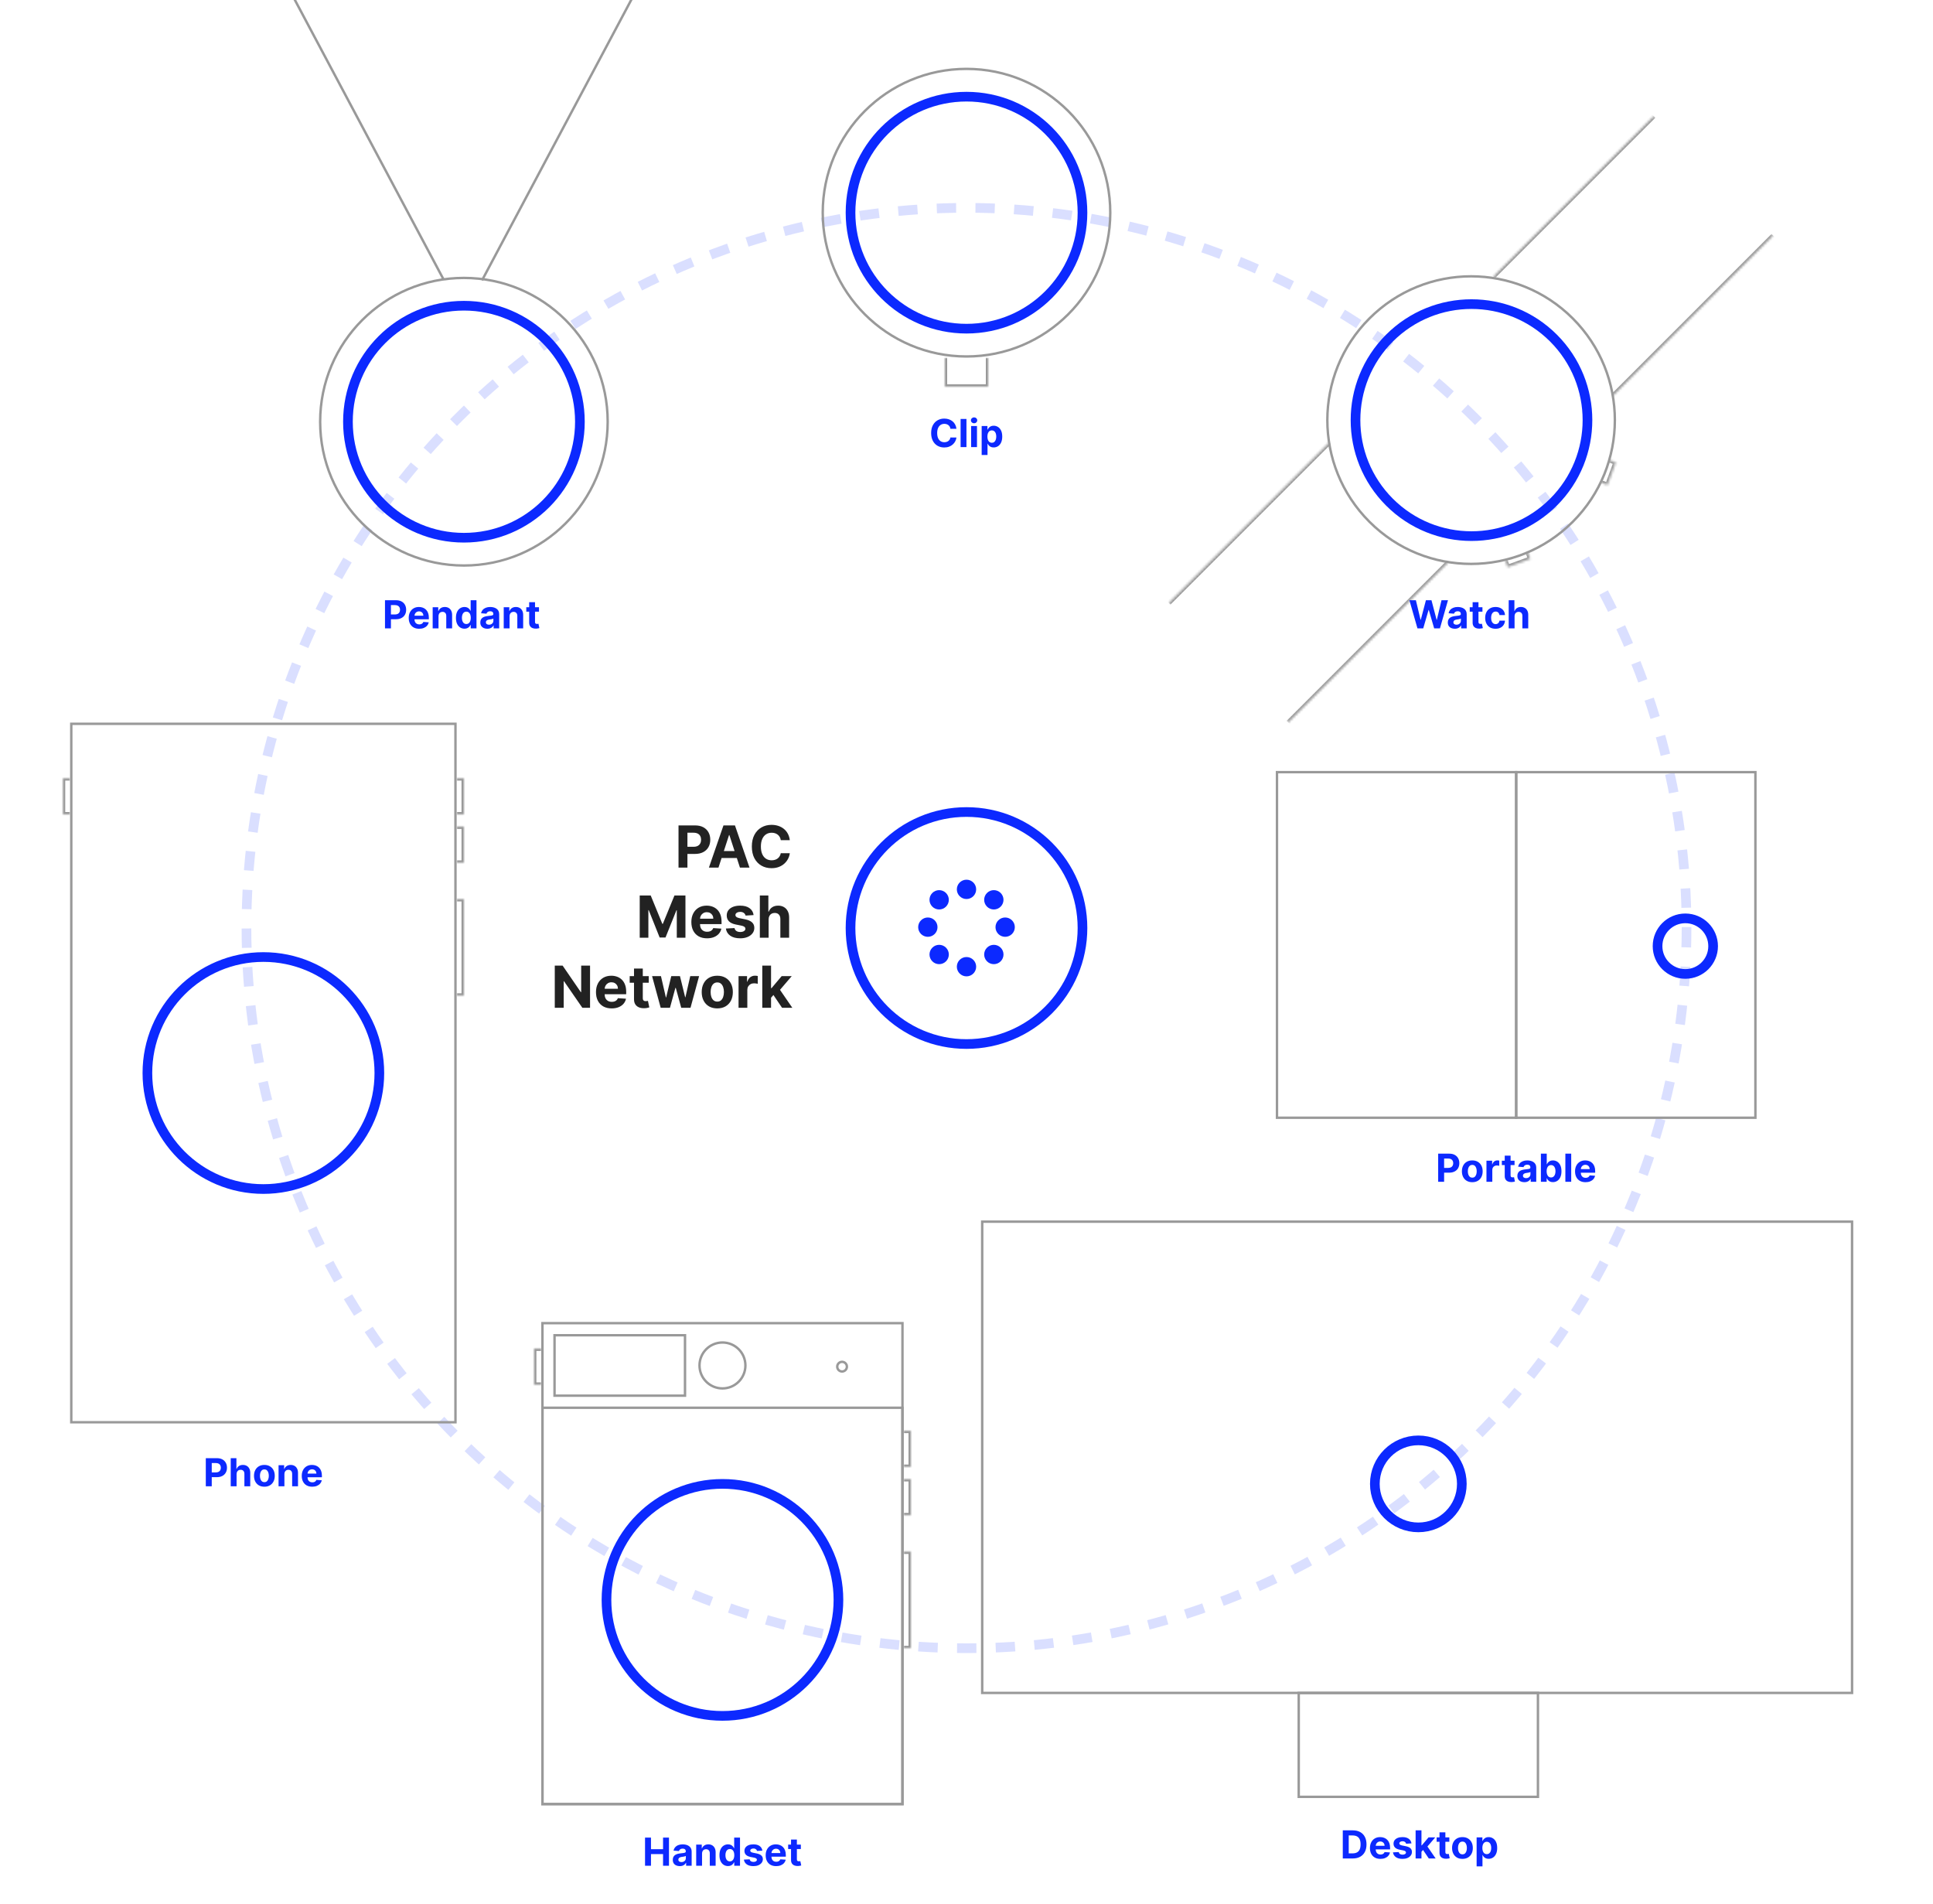 <svg width="800" height="788" viewBox="0 0 800 788" fill="none" xmlns="http://www.w3.org/2000/svg">
<g clip-path="url(#clip0_421_1413)">
<circle cx="400" cy="384" r="298" stroke="#0C29FF" stroke-opacity="0.15" stroke-width="4" stroke-dasharray="8 8"/>
<mask id="path-2-inside-1_421_1413" fill="white">
<path d="M550.086 183.087L599.583 232.584L533.174 298.993L483.677 249.496L550.086 183.087Z"/>
</mask>
<path d="M599.583 232.584L598.876 231.877L532.467 298.286L533.174 298.993L533.881 299.7L600.291 233.291L599.583 232.584ZM483.677 249.496L484.384 250.203L550.793 183.794L550.086 183.087L549.379 182.379L482.97 248.789L483.677 249.496Z" fill="#999999" mask="url(#path-2-inside-1_421_1413)"/>
<mask id="path-4-inside-2_421_1413" fill="white">
<path d="M684.406 48L733.904 97.498L667.494 163.907L617.997 114.409L684.406 48Z"/>
</mask>
<path d="M733.904 97.498L733.197 96.79L666.787 163.2L667.494 163.907L668.202 164.614L734.611 98.205L733.904 97.498ZM617.997 114.409L618.704 115.116L685.113 48.707L684.406 48L683.699 47.293L617.29 113.702L617.997 114.409Z" fill="#999999" mask="url(#path-4-inside-2_421_1413)"/>
<circle cx="608.836" cy="173.836" r="59.5" transform="rotate(45 608.836 173.836)" stroke="#999999"/>
<circle cx="608.996" cy="173.836" r="48" transform="rotate(45 608.996 173.836)" stroke="#0C29FF" stroke-width="4"/>
<mask id="path-8-inside-3_421_1413" fill="white">
<path d="M665.922 190.288L668.741 191.314L665.321 200.711L662.502 199.685L665.922 190.288Z"/>
</mask>
<path d="M668.741 191.314L669.681 191.656L670.023 190.717L669.083 190.375L668.741 191.314ZM665.321 200.711L664.979 201.651L665.918 201.993L666.26 201.053L665.321 200.711ZM665.922 190.288L665.58 191.228L668.399 192.254L668.741 191.314L669.083 190.375L666.264 189.349L665.922 190.288ZM668.741 191.314L667.801 190.972L664.381 200.369L665.321 200.711L666.26 201.053L669.681 191.656L668.741 191.314ZM665.321 200.711L665.663 199.772L662.844 198.746L662.502 199.685L662.16 200.625L664.979 201.651L665.321 200.711Z" fill="#999999" mask="url(#path-8-inside-3_421_1413)"/>
<mask id="path-10-inside-4_421_1413" fill="white">
<path d="M622.934 231.862L623.96 234.681L633.357 231.261L632.331 228.442L622.934 231.862Z"/>
</mask>
<path d="M623.96 234.681L624.302 235.621L623.362 235.963L623.02 235.023L623.96 234.681ZM633.357 231.261L634.296 230.919L634.638 231.858L633.699 232.2L633.357 231.261ZM622.934 231.862L623.873 231.52L624.899 234.339L623.96 234.681L623.02 235.023L621.994 232.204L622.934 231.862ZM623.96 234.681L623.618 233.741L633.015 230.321L633.357 231.261L633.699 232.2L624.302 235.621L623.96 234.681ZM633.357 231.261L632.417 231.603L631.391 228.784L632.331 228.442L633.27 228.1L634.296 230.919L633.357 231.261Z" fill="#999999" mask="url(#path-10-inside-4_421_1413)"/>
<mask id="path-12-inside-5_421_1413" fill="white">
<path d="M391 160V148H409V160H391Z"/>
</mask>
<path d="M391 160H390V161H391V160ZM409 160V161H410V160H409ZM391 160H392V148H391H390V160H391ZM409 148H408V160H409H410V148H409ZM409 160V159H391V160V161H409V160Z" fill="#999999" mask="url(#path-12-inside-5_421_1413)"/>
<circle cx="400" cy="88" r="59.5" transform="rotate(-90 400 88)" stroke="#999999"/>
<circle cx="400" cy="88" r="48" transform="rotate(-90 400 88)" stroke="#0C29FF" stroke-width="4"/>
<path d="M183.5 115.5L113 -17" stroke="#999999"/>
<path d="M199.5 116L270 -16.5" stroke="#999999"/>
<circle cx="192" cy="174.5" r="59.5" stroke="#999999"/>
<circle cx="192" cy="174.5" r="48" stroke="#0C29FF" stroke-width="4"/>
<circle cx="400" cy="384" r="48" stroke="#0C29FF" stroke-width="4"/>
<circle cx="400" cy="368" r="4" fill="#0C29FF"/>
<circle cx="400" cy="400" r="4" fill="#0C29FF"/>
<circle cx="388.684" cy="372.325" r="4" transform="rotate(-45 388.684 372.325)" fill="#0C29FF"/>
<circle cx="411.313" cy="394.952" r="4" transform="rotate(-45 411.313 394.952)" fill="#0C29FF"/>
<circle cx="411.312" cy="372.324" r="4" transform="rotate(45 411.312 372.324)" fill="#0C29FF"/>
<circle cx="388.688" cy="394.952" r="4" transform="rotate(45 388.688 394.952)" fill="#0C29FF"/>
<circle cx="384" cy="383.639" r="4" transform="rotate(-90 384 383.639)" fill="#0C29FF"/>
<circle cx="416" cy="383.639" r="4" transform="rotate(-90 416 383.639)" fill="#0C29FF"/>
<circle cx="299" cy="662" r="48" stroke="#0C29FF" stroke-width="4"/>
<circle cx="299" cy="565" r="9.5" stroke="#999999"/>
<circle cx="348.5" cy="565.5" r="2" stroke="#999999"/>
<rect x="224.5" y="547.5" width="149" height="199" stroke="#999999"/>
<rect x="224.5" y="582.5" width="149" height="164" stroke="#999999"/>
<rect x="229.5" y="552.5" width="54" height="25" stroke="#999999"/>
<mask id="path-35-inside-6_421_1413" fill="white">
<path d="M374 592H377V607H374V592Z"/>
</mask>
<path d="M377 592H378V591H377V592ZM377 607V608H378V607H377ZM374 592V593H377V592V591H374V592ZM377 592H376V607H377H378V592H377ZM377 607V606H374V607V608H377V607Z" fill="#999999" mask="url(#path-35-inside-6_421_1413)"/>
<mask id="path-37-inside-7_421_1413" fill="white">
<path d="M374 612H377V627H374V612Z"/>
</mask>
<path d="M377 612H378V611H377V612ZM377 627V628H378V627H377ZM374 612V613H377V612V611H374V612ZM377 612H376V627H377H378V612H377ZM377 627V626H374V627V628H377V627Z" fill="#999999" mask="url(#path-37-inside-7_421_1413)"/>
<mask id="path-39-inside-8_421_1413" fill="white">
<path d="M224 558H221V573H224V558Z"/>
</mask>
<path d="M221 558H220V557H221V558ZM221 573V574H220V573H221ZM224 558V559H221V558V557H224V558ZM221 558H222V573H221H220V558H221ZM221 573V572H224V573V574H221V573Z" fill="#999999" mask="url(#path-39-inside-8_421_1413)"/>
<mask id="path-41-inside-9_421_1413" fill="white">
<path d="M374 642H377V682H374V642Z"/>
</mask>
<path d="M377 642H378V641H377V642ZM377 682V683H378V682H377ZM374 642V643H377V642V641H374V642ZM377 642H376V682H377H378V642H377ZM377 682V681H374V682V683H377V682Z" fill="#999999" mask="url(#path-41-inside-9_421_1413)"/>
<circle cx="109" cy="444" r="48" stroke="#0C29FF" stroke-width="4"/>
<rect x="29.5" y="299.5" width="159" height="289" stroke="#999999"/>
<mask id="path-45-inside-10_421_1413" fill="white">
<path d="M189 322H192V337H189V322Z"/>
</mask>
<path d="M192 322H193V321H192V322ZM192 337V338H193V337H192ZM189 322V323H192V322V321H189V322ZM192 322H191V337H192H193V322H192ZM192 337V336H189V337V338H192V337Z" fill="#999999" mask="url(#path-45-inside-10_421_1413)"/>
<mask id="path-47-inside-11_421_1413" fill="white">
<path d="M189 342H192V357H189V342Z"/>
</mask>
<path d="M192 342H193V341H192V342ZM192 357V358H193V357H192ZM189 342V343H192V342V341H189V342ZM192 342H191V357H192H193V342H192ZM192 357V356H189V357V358H192V357Z" fill="#999999" mask="url(#path-47-inside-11_421_1413)"/>
<mask id="path-49-inside-12_421_1413" fill="white">
<path d="M29 322H26V337H29V322Z"/>
</mask>
<path d="M26 322H25V321H26V322ZM26 337V338H25V337H26ZM29 322V323H26V322V321H29V322ZM26 322H27V337H26H25V322H26ZM26 337V336H29V337V338H26V337Z" fill="#999999" mask="url(#path-49-inside-12_421_1413)"/>
<mask id="path-51-inside-13_421_1413" fill="white">
<path d="M189 372H192V412H189V372Z"/>
</mask>
<path d="M192 372H193V371H192V372ZM192 412V413H193V412H192ZM189 372V373H192V372V371H189V372ZM192 372H191V412H192H193V372H192ZM192 412V411H189V412V413H192V412Z" fill="#999999" mask="url(#path-51-inside-13_421_1413)"/>
<circle cx="587" cy="614" r="18" stroke="#0C29FF" stroke-width="4"/>
<rect x="406.5" y="505.5" width="360" height="195" stroke="#999999"/>
<rect x="537.5" y="700.5" width="99" height="43" stroke="#999999"/>
<circle cx="697.5" cy="391.5" r="11.5" stroke="#0C29FF" stroke-width="4"/>
<rect x="627.5" y="319.5" width="99" height="143" stroke="#999999"/>
<rect x="528.5" y="319.5" width="99" height="143" stroke="#999999"/>
<path d="M280.814 359V341.545H287.7C289.024 341.545 290.152 341.798 291.084 342.304C292.016 342.804 292.726 343.5 293.214 344.392C293.709 345.278 293.956 346.301 293.956 347.46C293.956 348.619 293.706 349.642 293.206 350.528C292.706 351.415 291.982 352.105 291.033 352.599C290.089 353.094 288.947 353.341 287.607 353.341H283.217V350.384H287.01C287.72 350.384 288.305 350.261 288.766 350.017C289.232 349.767 289.578 349.423 289.805 348.986C290.038 348.543 290.155 348.034 290.155 347.46C290.155 346.881 290.038 346.375 289.805 345.943C289.578 345.506 289.232 345.168 288.766 344.929C288.3 344.685 287.709 344.562 286.993 344.562H284.504V359H280.814ZM297.346 359H293.391L299.417 341.545H304.173L310.19 359H306.235L301.863 345.534H301.727L297.346 359ZM297.099 352.139H306.44V355.02H297.099V352.139ZM326.871 347.656H323.138C323.07 347.173 322.93 346.744 322.72 346.369C322.51 345.989 322.24 345.665 321.911 345.398C321.581 345.131 321.2 344.926 320.768 344.784C320.342 344.642 319.879 344.571 319.379 344.571C318.476 344.571 317.689 344.795 317.018 345.244C316.348 345.687 315.828 346.335 315.459 347.188C315.089 348.034 314.905 349.062 314.905 350.273C314.905 351.517 315.089 352.562 315.459 353.409C315.834 354.256 316.357 354.895 317.027 355.327C317.697 355.759 318.473 355.974 319.354 355.974C319.848 355.974 320.305 355.909 320.726 355.778C321.152 355.648 321.53 355.457 321.859 355.207C322.189 354.952 322.462 354.642 322.678 354.278C322.899 353.915 323.053 353.5 323.138 353.034L326.871 353.051C326.774 353.852 326.533 354.625 326.146 355.369C325.766 356.108 325.251 356.77 324.604 357.355C323.962 357.935 323.195 358.395 322.303 358.736C321.416 359.071 320.413 359.239 319.294 359.239C317.737 359.239 316.345 358.886 315.118 358.182C313.896 357.477 312.93 356.457 312.22 355.122C311.516 353.787 311.163 352.17 311.163 350.273C311.163 348.369 311.521 346.75 312.237 345.415C312.953 344.08 313.925 343.062 315.152 342.364C316.379 341.659 317.76 341.307 319.294 341.307C320.305 341.307 321.243 341.449 322.107 341.733C322.976 342.017 323.746 342.432 324.416 342.977C325.087 343.517 325.632 344.179 326.053 344.963C326.479 345.747 326.751 346.645 326.871 347.656ZM264.759 370.545H269.31L274.117 382.273H274.322L279.129 370.545H283.68V388H280.1V376.639H279.955L275.438 387.915H273.001L268.484 376.597H268.339V388H264.759V370.545ZM292.618 388.256C291.271 388.256 290.112 387.983 289.141 387.438C288.175 386.886 287.43 386.108 286.908 385.102C286.385 384.091 286.124 382.895 286.124 381.514C286.124 380.168 286.385 378.986 286.908 377.969C287.43 376.952 288.166 376.159 289.115 375.591C290.07 375.023 291.189 374.739 292.473 374.739C293.337 374.739 294.141 374.878 294.885 375.156C295.635 375.429 296.288 375.841 296.845 376.392C297.408 376.943 297.845 377.636 298.158 378.472C298.47 379.301 298.626 380.273 298.626 381.386V382.384H287.572V380.134H295.209C295.209 379.611 295.095 379.148 294.868 378.744C294.641 378.341 294.325 378.026 293.922 377.798C293.524 377.565 293.061 377.449 292.533 377.449C291.982 377.449 291.493 377.577 291.067 377.832C290.646 378.082 290.317 378.42 290.078 378.847C289.839 379.267 289.717 379.736 289.712 380.253V382.392C289.712 383.04 289.831 383.599 290.07 384.071C290.314 384.543 290.658 384.906 291.101 385.162C291.544 385.418 292.07 385.545 292.678 385.545C293.081 385.545 293.45 385.489 293.786 385.375C294.121 385.261 294.408 385.091 294.646 384.864C294.885 384.636 295.067 384.358 295.192 384.028L298.55 384.25C298.379 385.057 298.03 385.761 297.501 386.364C296.979 386.96 296.303 387.426 295.473 387.761C294.649 388.091 293.697 388.256 292.618 388.256ZM311.888 378.642L308.564 378.847C308.507 378.562 308.385 378.307 308.197 378.08C308.01 377.847 307.763 377.662 307.456 377.526C307.155 377.384 306.794 377.312 306.374 377.312C305.811 377.312 305.337 377.432 304.95 377.67C304.564 377.903 304.371 378.216 304.371 378.608C304.371 378.92 304.496 379.185 304.746 379.401C304.996 379.616 305.425 379.79 306.033 379.92L308.402 380.398C309.675 380.659 310.624 381.08 311.249 381.659C311.874 382.239 312.186 383 312.186 383.943C312.186 384.801 311.933 385.554 311.428 386.202C310.928 386.849 310.24 387.355 309.365 387.719C308.496 388.077 307.493 388.256 306.357 388.256C304.624 388.256 303.243 387.895 302.214 387.173C301.192 386.446 300.592 385.457 300.416 384.207L303.987 384.02C304.095 384.548 304.357 384.952 304.771 385.23C305.186 385.503 305.717 385.639 306.365 385.639C307.001 385.639 307.513 385.517 307.899 385.273C308.291 385.023 308.49 384.702 308.496 384.31C308.49 383.98 308.351 383.71 308.078 383.5C307.805 383.284 307.385 383.119 306.817 383.006L304.55 382.554C303.271 382.298 302.32 381.855 301.695 381.224C301.075 380.594 300.766 379.79 300.766 378.812C300.766 377.972 300.993 377.247 301.447 376.639C301.908 376.031 302.553 375.562 303.382 375.233C304.217 374.903 305.195 374.739 306.314 374.739C307.967 374.739 309.268 375.088 310.217 375.787C311.172 376.486 311.729 377.437 311.888 378.642ZM318.103 380.432V388H314.472V370.545H318.001V377.219H318.154C318.45 376.446 318.927 375.841 319.586 375.403C320.245 374.96 321.072 374.739 322.066 374.739C322.975 374.739 323.768 374.938 324.444 375.335C325.126 375.727 325.654 376.293 326.029 377.031C326.41 377.764 326.597 378.642 326.592 379.665V388H322.961V380.312C322.967 379.506 322.762 378.878 322.347 378.429C321.938 377.98 321.364 377.756 320.626 377.756C320.131 377.756 319.694 377.861 319.313 378.071C318.938 378.281 318.643 378.588 318.427 378.991C318.217 379.389 318.109 379.869 318.103 380.432ZM244.202 399.545V417H241.015L233.421 406.014H233.293V417H229.603V399.545H232.842L240.376 410.523H240.529V399.545H244.202ZM253.149 417.256C251.803 417.256 250.643 416.983 249.672 416.438C248.706 415.886 247.962 415.108 247.439 414.102C246.916 413.091 246.655 411.895 246.655 410.514C246.655 409.168 246.916 407.986 247.439 406.969C247.962 405.952 248.697 405.159 249.646 404.591C250.601 404.023 251.72 403.739 253.004 403.739C253.868 403.739 254.672 403.878 255.416 404.156C256.166 404.429 256.82 404.841 257.376 405.392C257.939 405.943 258.376 406.636 258.689 407.472C259.001 408.301 259.158 409.273 259.158 410.386V411.384H248.104V409.134H255.74C255.74 408.611 255.626 408.148 255.399 407.744C255.172 407.341 254.857 407.026 254.453 406.798C254.055 406.565 253.592 406.449 253.064 406.449C252.513 406.449 252.024 406.577 251.598 406.832C251.178 407.082 250.848 407.42 250.609 407.847C250.371 408.267 250.249 408.736 250.243 409.253V411.392C250.243 412.04 250.362 412.599 250.601 413.071C250.845 413.543 251.189 413.906 251.632 414.162C252.075 414.418 252.601 414.545 253.209 414.545C253.612 414.545 253.982 414.489 254.317 414.375C254.652 414.261 254.939 414.091 255.178 413.864C255.416 413.636 255.598 413.358 255.723 413.028L259.081 413.25C258.911 414.057 258.561 414.761 258.033 415.364C257.51 415.96 256.834 416.426 256.004 416.761C255.18 417.091 254.229 417.256 253.149 417.256ZM268.49 403.909V406.636H260.607V403.909H268.49ZM262.396 400.773H266.027V412.977C266.027 413.312 266.078 413.574 266.18 413.761C266.283 413.943 266.425 414.071 266.607 414.145C266.794 414.219 267.01 414.256 267.254 414.256C267.425 414.256 267.595 414.241 267.766 414.213C267.936 414.179 268.067 414.153 268.158 414.136L268.729 416.838C268.547 416.895 268.291 416.96 267.962 417.034C267.632 417.114 267.232 417.162 266.76 417.179C265.885 417.213 265.118 417.097 264.459 416.83C263.805 416.562 263.297 416.148 262.933 415.585C262.57 415.023 262.391 414.312 262.396 413.455V400.773ZM273.438 417L269.875 403.909H273.548L275.577 412.705H275.696L277.81 403.909H281.415L283.562 412.653H283.673L285.668 403.909H289.332L285.778 417H281.935L279.685 408.767H279.523L277.273 417H273.438ZM296.856 417.256C295.532 417.256 294.387 416.974 293.421 416.412C292.461 415.844 291.719 415.054 291.197 414.043C290.674 413.026 290.413 411.847 290.413 410.506C290.413 409.153 290.674 407.972 291.197 406.96C291.719 405.943 292.461 405.153 293.421 404.591C294.387 404.023 295.532 403.739 296.856 403.739C298.18 403.739 299.322 404.023 300.282 404.591C301.248 405.153 301.992 405.943 302.515 406.96C303.038 407.972 303.299 409.153 303.299 410.506C303.299 411.847 303.038 413.026 302.515 414.043C301.992 415.054 301.248 415.844 300.282 416.412C299.322 416.974 298.18 417.256 296.856 417.256ZM296.873 414.443C297.475 414.443 297.978 414.273 298.381 413.932C298.785 413.585 299.089 413.114 299.293 412.517C299.504 411.92 299.609 411.241 299.609 410.48C299.609 409.719 299.504 409.04 299.293 408.443C299.089 407.847 298.785 407.375 298.381 407.028C297.978 406.682 297.475 406.509 296.873 406.509C296.265 406.509 295.754 406.682 295.339 407.028C294.93 407.375 294.62 407.847 294.41 408.443C294.205 409.04 294.103 409.719 294.103 410.48C294.103 411.241 294.205 411.92 294.41 412.517C294.62 413.114 294.93 413.585 295.339 413.932C295.754 414.273 296.265 414.443 296.873 414.443ZM305.66 417V403.909H309.18V406.193H309.316C309.555 405.381 309.955 404.767 310.518 404.352C311.08 403.932 311.728 403.722 312.461 403.722C312.643 403.722 312.839 403.733 313.049 403.756C313.259 403.778 313.444 403.81 313.603 403.849V407.071C313.433 407.02 313.197 406.974 312.896 406.935C312.594 406.895 312.319 406.875 312.069 406.875C311.535 406.875 311.058 406.991 310.637 407.224C310.222 407.452 309.893 407.77 309.648 408.179C309.41 408.588 309.29 409.06 309.29 409.594V417H305.66ZM318.77 413.233L318.778 408.878H319.307L323.5 403.909H327.668L322.034 410.489H321.173L318.77 413.233ZM315.48 417V399.545H319.111V417H315.48ZM323.662 417L319.81 411.298L322.23 408.733L327.915 417H323.662Z" fill="#222222"/>
<path d="M395.841 177.438H393.352C393.307 177.116 393.214 176.83 393.074 176.58C392.934 176.326 392.754 176.11 392.534 175.932C392.314 175.754 392.061 175.617 391.773 175.523C391.489 175.428 391.18 175.381 390.847 175.381C390.244 175.381 389.72 175.53 389.273 175.83C388.826 176.125 388.479 176.557 388.233 177.125C387.987 177.689 387.864 178.375 387.864 179.182C387.864 180.011 387.987 180.708 388.233 181.273C388.483 181.837 388.831 182.263 389.278 182.551C389.725 182.839 390.242 182.983 390.83 182.983C391.159 182.983 391.464 182.939 391.744 182.852C392.028 182.765 392.28 182.638 392.5 182.472C392.72 182.301 392.902 182.095 393.045 181.852C393.193 181.61 393.295 181.333 393.352 181.023L395.841 181.034C395.777 181.568 395.616 182.083 395.358 182.58C395.104 183.072 394.761 183.513 394.33 183.903C393.902 184.29 393.39 184.597 392.795 184.824C392.205 185.047 391.536 185.159 390.79 185.159C389.752 185.159 388.824 184.924 388.006 184.455C387.191 183.985 386.547 183.305 386.074 182.415C385.604 181.525 385.369 180.447 385.369 179.182C385.369 177.913 385.608 176.833 386.085 175.943C386.563 175.053 387.21 174.375 388.028 173.909C388.847 173.439 389.767 173.205 390.79 173.205C391.464 173.205 392.089 173.299 392.665 173.489C393.244 173.678 393.758 173.955 394.205 174.318C394.652 174.678 395.015 175.119 395.295 175.642C395.58 176.165 395.761 176.763 395.841 177.438ZM399.98 173.364V185H397.56V173.364H399.98ZM401.919 185V176.273H404.339V185H401.919ZM403.135 175.148C402.775 175.148 402.466 175.028 402.209 174.79C401.955 174.547 401.828 174.258 401.828 173.92C401.828 173.587 401.955 173.301 402.209 173.062C402.466 172.82 402.775 172.699 403.135 172.699C403.495 172.699 403.802 172.82 404.055 173.062C404.313 173.301 404.442 173.587 404.442 173.92C404.442 174.258 404.313 174.547 404.055 174.79C403.802 175.028 403.495 175.148 403.135 175.148ZM406.278 188.273V176.273H408.665V177.739H408.773C408.879 177.504 409.032 177.265 409.233 177.023C409.438 176.777 409.703 176.572 410.028 176.409C410.358 176.242 410.767 176.159 411.256 176.159C411.892 176.159 412.479 176.326 413.017 176.659C413.555 176.989 413.985 177.487 414.307 178.153C414.629 178.816 414.79 179.648 414.79 180.648C414.79 181.621 414.633 182.443 414.318 183.114C414.008 183.78 413.583 184.286 413.045 184.631C412.511 184.972 411.913 185.142 411.25 185.142C410.78 185.142 410.381 185.064 410.051 184.909C409.725 184.754 409.458 184.559 409.25 184.324C409.042 184.085 408.883 183.845 408.773 183.602H408.699V188.273H406.278ZM408.648 180.636C408.648 181.155 408.72 181.608 408.864 181.994C409.008 182.381 409.216 182.682 409.489 182.898C409.761 183.11 410.093 183.216 410.483 183.216C410.877 183.216 411.21 183.108 411.483 182.892C411.756 182.672 411.962 182.369 412.102 181.983C412.246 181.593 412.318 181.144 412.318 180.636C412.318 180.133 412.248 179.689 412.108 179.307C411.968 178.924 411.761 178.625 411.489 178.409C411.216 178.193 410.881 178.085 410.483 178.085C410.089 178.085 409.756 178.189 409.483 178.398C409.214 178.606 409.008 178.902 408.864 179.284C408.72 179.667 408.648 180.117 408.648 180.636Z" fill="#0C29FF"/>
<path d="M586.631 260L583.301 248.364H585.989L587.915 256.449H588.011L590.136 248.364H592.438L594.557 256.466H594.659L596.585 248.364H599.273L595.943 260H593.545L591.33 252.392H591.239L589.028 260H586.631ZM602.095 260.165C601.538 260.165 601.042 260.068 600.607 259.875C600.171 259.678 599.826 259.388 599.572 259.006C599.322 258.619 599.197 258.138 599.197 257.562C599.197 257.078 599.286 256.67 599.464 256.341C599.643 256.011 599.885 255.746 600.192 255.545C600.499 255.345 600.847 255.193 601.237 255.091C601.631 254.989 602.044 254.917 602.476 254.875C602.983 254.822 603.393 254.773 603.703 254.727C604.014 254.678 604.239 254.606 604.379 254.511C604.519 254.417 604.589 254.277 604.589 254.091V254.057C604.589 253.697 604.476 253.419 604.249 253.222C604.025 253.025 603.707 252.926 603.294 252.926C602.858 252.926 602.512 253.023 602.254 253.216C601.997 253.405 601.826 253.644 601.743 253.932L599.504 253.75C599.618 253.22 599.841 252.761 600.175 252.375C600.508 251.985 600.938 251.686 601.464 251.477C601.995 251.265 602.608 251.159 603.305 251.159C603.79 251.159 604.254 251.216 604.697 251.33C605.144 251.443 605.54 251.619 605.885 251.858C606.233 252.097 606.508 252.403 606.709 252.778C606.91 253.15 607.01 253.595 607.01 254.114V260H604.714V258.79H604.646C604.506 259.062 604.319 259.303 604.084 259.511C603.849 259.716 603.567 259.877 603.237 259.994C602.908 260.108 602.527 260.165 602.095 260.165ZM602.788 258.494C603.144 258.494 603.459 258.424 603.732 258.284C604.004 258.14 604.218 257.947 604.374 257.705C604.529 257.462 604.607 257.187 604.607 256.881V255.955C604.531 256.004 604.427 256.049 604.294 256.091C604.165 256.129 604.019 256.165 603.857 256.199C603.694 256.229 603.531 256.258 603.368 256.284C603.205 256.307 603.057 256.328 602.925 256.347C602.641 256.388 602.393 256.455 602.18 256.545C601.968 256.636 601.804 256.759 601.686 256.915C601.569 257.066 601.51 257.256 601.51 257.483C601.51 257.812 601.629 258.064 601.868 258.239C602.11 258.409 602.417 258.494 602.788 258.494ZM613.53 251.273V253.091H608.274V251.273H613.53ZM609.467 249.182H611.888V257.318C611.888 257.542 611.922 257.716 611.99 257.841C612.058 257.962 612.153 258.047 612.274 258.097C612.399 258.146 612.543 258.17 612.706 258.17C612.82 258.17 612.933 258.161 613.047 258.142C613.161 258.119 613.248 258.102 613.308 258.091L613.689 259.892C613.568 259.93 613.397 259.973 613.178 260.023C612.958 260.076 612.691 260.108 612.376 260.119C611.793 260.142 611.282 260.064 610.842 259.886C610.407 259.708 610.068 259.432 609.825 259.057C609.583 258.682 609.464 258.208 609.467 257.636V249.182ZM618.956 260.17C618.062 260.17 617.293 259.981 616.649 259.602C616.009 259.22 615.517 258.689 615.172 258.011C614.831 257.333 614.661 256.553 614.661 255.67C614.661 254.777 614.833 253.992 615.178 253.318C615.526 252.64 616.02 252.112 616.661 251.733C617.301 251.35 618.062 251.159 618.945 251.159C619.706 251.159 620.373 251.297 620.945 251.574C621.517 251.85 621.969 252.239 622.303 252.739C622.636 253.239 622.82 253.826 622.854 254.5H620.57C620.505 254.064 620.335 253.714 620.058 253.449C619.786 253.18 619.428 253.045 618.984 253.045C618.609 253.045 618.282 253.148 618.001 253.352C617.725 253.553 617.509 253.847 617.354 254.233C617.198 254.619 617.121 255.087 617.121 255.636C617.121 256.193 617.196 256.667 617.348 257.057C617.503 257.447 617.721 257.744 618.001 257.949C618.282 258.153 618.609 258.256 618.984 258.256C619.261 258.256 619.509 258.199 619.729 258.085C619.952 257.972 620.136 257.807 620.28 257.591C620.428 257.371 620.524 257.108 620.57 256.801H622.854C622.816 257.468 622.634 258.055 622.308 258.562C621.986 259.066 621.541 259.46 620.973 259.744C620.405 260.028 619.732 260.17 618.956 260.17ZM626.824 254.955V260H624.403V248.364H626.756V252.812H626.858C627.055 252.297 627.373 251.894 627.812 251.602C628.252 251.307 628.803 251.159 629.466 251.159C630.072 251.159 630.6 251.292 631.051 251.557C631.506 251.818 631.858 252.195 632.108 252.688C632.362 253.176 632.487 253.761 632.483 254.443V260H630.062V254.875C630.066 254.337 629.93 253.919 629.653 253.619C629.381 253.32 628.998 253.17 628.506 253.17C628.176 253.17 627.884 253.241 627.631 253.381C627.381 253.521 627.184 253.725 627.04 253.994C626.9 254.259 626.828 254.58 626.824 254.955Z" fill="#0C29FF"/>
<path d="M159.332 260V248.364H163.923C164.805 248.364 165.557 248.532 166.178 248.869C166.799 249.203 167.273 249.667 167.599 250.261C167.928 250.852 168.093 251.534 168.093 252.307C168.093 253.08 167.926 253.761 167.593 254.352C167.26 254.943 166.777 255.403 166.144 255.733C165.515 256.062 164.754 256.227 163.86 256.227H160.934V254.256H163.462C163.936 254.256 164.326 254.174 164.633 254.011C164.943 253.845 165.174 253.616 165.326 253.324C165.481 253.028 165.559 252.689 165.559 252.307C165.559 251.92 165.481 251.583 165.326 251.295C165.174 251.004 164.943 250.778 164.633 250.619C164.322 250.456 163.928 250.375 163.451 250.375H161.792V260H159.332ZM173.482 260.17C172.585 260.17 171.812 259.989 171.164 259.625C170.52 259.258 170.024 258.739 169.675 258.068C169.327 257.394 169.153 256.597 169.153 255.676C169.153 254.778 169.327 253.991 169.675 253.312C170.024 252.634 170.514 252.106 171.147 251.727C171.783 251.348 172.53 251.159 173.386 251.159C173.961 251.159 174.497 251.252 174.994 251.438C175.494 251.619 175.929 251.894 176.3 252.261C176.675 252.629 176.967 253.091 177.175 253.648C177.384 254.201 177.488 254.848 177.488 255.591V256.256H170.119V254.756H175.21C175.21 254.407 175.134 254.098 174.982 253.83C174.831 253.561 174.621 253.35 174.352 253.199C174.086 253.044 173.778 252.966 173.425 252.966C173.058 252.966 172.732 253.051 172.448 253.222C172.168 253.388 171.948 253.614 171.789 253.898C171.63 254.178 171.549 254.491 171.545 254.835V256.261C171.545 256.693 171.624 257.066 171.783 257.381C171.946 257.695 172.175 257.938 172.471 258.108C172.766 258.278 173.117 258.364 173.522 258.364C173.791 258.364 174.037 258.326 174.261 258.25C174.484 258.174 174.675 258.061 174.835 257.909C174.994 257.758 175.115 257.572 175.198 257.352L177.437 257.5C177.323 258.038 177.09 258.508 176.738 258.909C176.389 259.307 175.939 259.617 175.386 259.841C174.836 260.061 174.202 260.17 173.482 260.17ZM181.488 254.955V260H179.067V251.273H181.374V252.812H181.477C181.67 252.305 181.994 251.903 182.448 251.608C182.903 251.309 183.454 251.159 184.102 251.159C184.708 251.159 185.236 251.292 185.687 251.557C186.138 251.822 186.488 252.201 186.738 252.693C186.988 253.182 187.113 253.765 187.113 254.443V260H184.692V254.875C184.696 254.341 184.56 253.924 184.283 253.625C184.007 253.322 183.626 253.17 183.141 253.17C182.816 253.17 182.528 253.241 182.278 253.381C182.031 253.521 181.838 253.725 181.698 253.994C181.562 254.259 181.492 254.58 181.488 254.955ZM192.237 260.142C191.574 260.142 190.973 259.972 190.435 259.631C189.901 259.286 189.477 258.78 189.163 258.114C188.852 257.443 188.697 256.621 188.697 255.648C188.697 254.648 188.858 253.816 189.18 253.153C189.502 252.487 189.93 251.989 190.464 251.659C191.002 251.326 191.591 251.159 192.231 251.159C192.719 251.159 193.127 251.242 193.452 251.409C193.782 251.572 194.047 251.777 194.248 252.023C194.452 252.265 194.608 252.504 194.714 252.739H194.788V248.364H197.202V260H194.816V258.602H194.714C194.6 258.845 194.439 259.085 194.231 259.324C194.026 259.559 193.759 259.754 193.43 259.909C193.104 260.064 192.706 260.142 192.237 260.142ZM193.004 258.216C193.394 258.216 193.723 258.11 193.992 257.898C194.265 257.682 194.473 257.381 194.617 256.994C194.765 256.608 194.839 256.155 194.839 255.636C194.839 255.117 194.767 254.667 194.623 254.284C194.479 253.902 194.271 253.606 193.998 253.398C193.725 253.189 193.394 253.085 193.004 253.085C192.606 253.085 192.271 253.193 191.998 253.409C191.725 253.625 191.519 253.924 191.379 254.307C191.238 254.689 191.168 255.133 191.168 255.636C191.168 256.144 191.238 256.593 191.379 256.983C191.522 257.369 191.729 257.672 191.998 257.892C192.271 258.108 192.606 258.216 193.004 258.216ZM201.681 260.165C201.124 260.165 200.628 260.068 200.192 259.875C199.757 259.678 199.412 259.388 199.158 259.006C198.908 258.619 198.783 258.138 198.783 257.562C198.783 257.078 198.872 256.67 199.05 256.341C199.228 256.011 199.471 255.746 199.778 255.545C200.085 255.345 200.433 255.193 200.823 255.091C201.217 254.989 201.63 254.917 202.062 254.875C202.569 254.822 202.978 254.773 203.289 254.727C203.6 254.678 203.825 254.606 203.965 254.511C204.105 254.417 204.175 254.277 204.175 254.091V254.057C204.175 253.697 204.062 253.419 203.835 253.222C203.611 253.025 203.293 252.926 202.88 252.926C202.444 252.926 202.098 253.023 201.84 253.216C201.583 253.405 201.412 253.644 201.329 253.932L199.09 253.75C199.204 253.22 199.427 252.761 199.761 252.375C200.094 251.985 200.524 251.686 201.05 251.477C201.581 251.265 202.194 251.159 202.891 251.159C203.376 251.159 203.84 251.216 204.283 251.33C204.73 251.443 205.126 251.619 205.471 251.858C205.819 252.097 206.094 252.403 206.295 252.778C206.496 253.15 206.596 253.595 206.596 254.114V260H204.3V258.79H204.232C204.092 259.062 203.905 259.303 203.67 259.511C203.435 259.716 203.153 259.877 202.823 259.994C202.494 260.108 202.113 260.165 201.681 260.165ZM202.374 258.494C202.73 258.494 203.045 258.424 203.317 258.284C203.59 258.14 203.804 257.947 203.96 257.705C204.115 257.462 204.192 257.187 204.192 256.881V255.955C204.117 256.004 204.013 256.049 203.88 256.091C203.751 256.129 203.605 256.165 203.442 256.199C203.28 256.229 203.117 256.258 202.954 256.284C202.791 256.307 202.643 256.328 202.511 256.347C202.227 256.388 201.978 256.455 201.766 256.545C201.554 256.636 201.389 256.759 201.272 256.915C201.155 257.066 201.096 257.256 201.096 257.483C201.096 257.812 201.215 258.064 201.454 258.239C201.696 258.409 202.003 258.494 202.374 258.494ZM210.894 254.955V260H208.474V251.273H210.781V252.812H210.883C211.076 252.305 211.4 251.903 211.854 251.608C212.309 251.309 212.86 251.159 213.508 251.159C214.114 251.159 214.642 251.292 215.093 251.557C215.544 251.822 215.894 252.201 216.144 252.693C216.394 253.182 216.519 253.765 216.519 254.443V260H214.099V254.875C214.103 254.341 213.966 253.924 213.69 253.625C213.413 253.322 213.032 253.17 212.548 253.17C212.222 253.17 211.934 253.241 211.684 253.381C211.438 253.521 211.245 253.725 211.104 253.994C210.968 254.259 210.898 254.58 210.894 254.955ZM223.069 251.273V253.091H217.813V251.273H223.069ZM219.006 249.182H221.427V257.318C221.427 257.542 221.461 257.716 221.529 257.841C221.597 257.962 221.692 258.047 221.813 258.097C221.938 258.146 222.082 258.17 222.245 258.17C222.359 258.17 222.472 258.161 222.586 258.142C222.7 258.119 222.787 258.102 222.847 258.091L223.228 259.892C223.107 259.93 222.936 259.973 222.717 260.023C222.497 260.076 222.23 260.108 221.915 260.119C221.332 260.142 220.821 260.064 220.381 259.886C219.946 259.708 219.607 259.432 219.364 259.057C219.122 258.682 219.003 258.208 219.006 257.636V249.182Z" fill="#0C29FF"/>
<path d="M85.175 615V603.364H89.766C90.649 603.364 91.401 603.532 92.022 603.869C92.643 604.203 93.117 604.667 93.442 605.261C93.772 605.852 93.937 606.534 93.937 607.307C93.937 608.08 93.77 608.761 93.437 609.352C93.103 609.943 92.621 610.403 91.988 610.733C91.359 611.062 90.598 611.227 89.704 611.227H86.778V609.256H89.306C89.78 609.256 90.17 609.174 90.477 609.011C90.787 608.845 91.018 608.616 91.17 608.324C91.325 608.028 91.403 607.689 91.403 607.307C91.403 606.92 91.325 606.583 91.17 606.295C91.018 606.004 90.787 605.778 90.477 605.619C90.166 605.456 89.772 605.375 89.295 605.375H87.636V615H85.175ZM97.91 609.955V615H95.489V603.364H97.842V607.812H97.944C98.141 607.297 98.459 606.894 98.898 606.602C99.338 606.307 99.889 606.159 100.552 606.159C101.158 606.159 101.686 606.292 102.137 606.557C102.592 606.818 102.944 607.195 103.194 607.688C103.448 608.176 103.573 608.761 103.569 609.443V615H101.148V609.875C101.152 609.337 101.016 608.919 100.739 608.619C100.467 608.32 100.084 608.17 99.592 608.17C99.262 608.17 98.97 608.241 98.717 608.381C98.467 608.521 98.27 608.725 98.126 608.994C97.986 609.259 97.914 609.58 97.91 609.955ZM109.417 615.17C108.534 615.17 107.771 614.983 107.127 614.608C106.487 614.229 105.993 613.703 105.644 613.028C105.296 612.35 105.121 611.564 105.121 610.67C105.121 609.769 105.296 608.981 105.644 608.307C105.993 607.629 106.487 607.102 107.127 606.727C107.771 606.348 108.534 606.159 109.417 606.159C110.299 606.159 111.061 606.348 111.701 606.727C112.345 607.102 112.841 607.629 113.19 608.307C113.538 608.981 113.712 609.769 113.712 610.67C113.712 611.564 113.538 612.35 113.19 613.028C112.841 613.703 112.345 614.229 111.701 614.608C111.061 614.983 110.299 615.17 109.417 615.17ZM109.428 613.295C109.83 613.295 110.165 613.182 110.434 612.955C110.703 612.723 110.906 612.409 111.042 612.011C111.182 611.614 111.252 611.161 111.252 610.653C111.252 610.146 111.182 609.693 111.042 609.295C110.906 608.898 110.703 608.583 110.434 608.352C110.165 608.121 109.83 608.006 109.428 608.006C109.023 608.006 108.682 608.121 108.406 608.352C108.133 608.583 107.926 608.898 107.786 609.295C107.65 609.693 107.582 610.146 107.582 610.653C107.582 611.161 107.65 611.614 107.786 612.011C107.926 612.409 108.133 612.723 108.406 612.955C108.682 613.182 109.023 613.295 109.428 613.295ZM117.707 609.955V615H115.286V606.273H117.593V607.812H117.695C117.888 607.305 118.212 606.903 118.667 606.608C119.121 606.309 119.673 606.159 120.32 606.159C120.926 606.159 121.455 606.292 121.906 606.557C122.356 606.822 122.707 607.201 122.957 607.693C123.207 608.182 123.332 608.765 123.332 609.443V615H120.911V609.875C120.915 609.341 120.779 608.924 120.502 608.625C120.226 608.322 119.845 608.17 119.36 608.17C119.034 608.17 118.746 608.241 118.496 608.381C118.25 608.521 118.057 608.725 117.917 608.994C117.781 609.259 117.71 609.58 117.707 609.955ZM129.217 615.17C128.319 615.17 127.546 614.989 126.898 614.625C126.254 614.258 125.758 613.739 125.41 613.068C125.061 612.394 124.887 611.597 124.887 610.676C124.887 609.778 125.061 608.991 125.41 608.312C125.758 607.634 126.249 607.106 126.881 606.727C127.518 606.348 128.264 606.159 129.12 606.159C129.696 606.159 130.232 606.252 130.728 606.438C131.228 606.619 131.664 606.894 132.035 607.261C132.41 607.629 132.701 608.091 132.91 608.648C133.118 609.201 133.222 609.848 133.222 610.591V611.256H125.853V609.756H130.944C130.944 609.407 130.868 609.098 130.717 608.83C130.565 608.561 130.355 608.35 130.086 608.199C129.821 608.044 129.512 607.966 129.16 607.966C128.792 607.966 128.467 608.051 128.183 608.222C127.902 608.388 127.683 608.614 127.523 608.898C127.364 609.178 127.283 609.491 127.279 609.835V611.261C127.279 611.693 127.359 612.066 127.518 612.381C127.681 612.695 127.91 612.938 128.205 613.108C128.501 613.278 128.851 613.364 129.256 613.364C129.525 613.364 129.772 613.326 129.995 613.25C130.219 613.174 130.41 613.061 130.569 612.909C130.728 612.758 130.849 612.572 130.933 612.352L133.171 612.5C133.058 613.038 132.825 613.508 132.472 613.909C132.124 614.307 131.673 614.617 131.12 614.841C130.571 615.061 129.936 615.17 129.217 615.17Z" fill="#0C29FF"/>
<path d="M266.957 772V760.364H269.417V765.165H274.411V760.364H276.866V772H274.411V767.193H269.417V772H266.957ZM281.337 772.165C280.781 772.165 280.284 772.068 279.849 771.875C279.413 771.678 279.068 771.388 278.815 771.006C278.565 770.619 278.44 770.138 278.44 769.562C278.44 769.078 278.529 768.67 278.707 768.341C278.885 768.011 279.127 767.746 279.434 767.545C279.741 767.345 280.089 767.193 280.479 767.091C280.873 766.989 281.286 766.917 281.718 766.875C282.226 766.822 282.635 766.773 282.945 766.727C283.256 766.678 283.481 766.606 283.621 766.511C283.762 766.417 283.832 766.277 283.832 766.091V766.057C283.832 765.697 283.718 765.419 283.491 765.222C283.267 765.025 282.949 764.926 282.536 764.926C282.101 764.926 281.754 765.023 281.496 765.216C281.239 765.405 281.068 765.644 280.985 765.932L278.746 765.75C278.86 765.22 279.084 764.761 279.417 764.375C279.75 763.985 280.18 763.686 280.707 763.477C281.237 763.265 281.851 763.159 282.548 763.159C283.032 763.159 283.496 763.216 283.94 763.33C284.387 763.443 284.782 763.619 285.127 763.858C285.476 764.097 285.75 764.403 285.951 764.778C286.152 765.15 286.252 765.595 286.252 766.114V772H283.957V770.79H283.888C283.748 771.062 283.561 771.303 283.326 771.511C283.091 771.716 282.809 771.877 282.479 771.994C282.15 772.108 281.769 772.165 281.337 772.165ZM282.031 770.494C282.387 770.494 282.701 770.424 282.974 770.284C283.246 770.14 283.46 769.947 283.616 769.705C283.771 769.462 283.849 769.187 283.849 768.881V767.955C283.773 768.004 283.669 768.049 283.536 768.091C283.407 768.129 283.262 768.165 283.099 768.199C282.936 768.229 282.773 768.258 282.61 768.284C282.447 768.307 282.299 768.328 282.167 768.347C281.883 768.388 281.635 768.455 281.423 768.545C281.21 768.636 281.046 768.759 280.928 768.915C280.811 769.066 280.752 769.256 280.752 769.483C280.752 769.812 280.871 770.064 281.11 770.239C281.353 770.409 281.659 770.494 282.031 770.494ZM290.55 766.955V772H288.13V763.273H290.437V764.812H290.539C290.732 764.305 291.056 763.903 291.511 763.608C291.965 763.309 292.516 763.159 293.164 763.159C293.77 763.159 294.299 763.292 294.749 763.557C295.2 763.822 295.55 764.201 295.8 764.693C296.05 765.182 296.175 765.765 296.175 766.443V772H293.755V766.875C293.759 766.341 293.622 765.924 293.346 765.625C293.069 765.322 292.689 765.17 292.204 765.17C291.878 765.17 291.59 765.241 291.34 765.381C291.094 765.521 290.901 765.725 290.761 765.994C290.624 766.259 290.554 766.58 290.55 766.955ZM301.299 772.142C300.636 772.142 300.036 771.972 299.498 771.631C298.964 771.286 298.54 770.78 298.225 770.114C297.915 769.443 297.759 768.621 297.759 767.648C297.759 766.648 297.92 765.816 298.242 765.153C298.564 764.487 298.992 763.989 299.526 763.659C300.064 763.326 300.653 763.159 301.293 763.159C301.782 763.159 302.189 763.242 302.515 763.409C302.844 763.572 303.11 763.777 303.31 764.023C303.515 764.265 303.67 764.504 303.776 764.739H303.85V760.364H306.265V772H303.879V770.602H303.776C303.663 770.845 303.502 771.085 303.293 771.324C303.089 771.559 302.822 771.754 302.492 771.909C302.166 772.064 301.769 772.142 301.299 772.142ZM302.066 770.216C302.456 770.216 302.786 770.11 303.055 769.898C303.327 769.682 303.536 769.381 303.68 768.994C303.827 768.608 303.901 768.155 303.901 767.636C303.901 767.117 303.829 766.667 303.685 766.284C303.541 765.902 303.333 765.606 303.06 765.398C302.788 765.189 302.456 765.085 302.066 765.085C301.668 765.085 301.333 765.193 301.06 765.409C300.788 765.625 300.581 765.924 300.441 766.307C300.301 766.689 300.231 767.133 300.231 767.636C300.231 768.144 300.301 768.593 300.441 768.983C300.585 769.369 300.791 769.672 301.06 769.892C301.333 770.108 301.668 770.216 302.066 770.216ZM315.516 765.761L313.3 765.898C313.263 765.708 313.181 765.538 313.056 765.386C312.931 765.231 312.766 765.108 312.562 765.017C312.361 764.922 312.121 764.875 311.84 764.875C311.465 764.875 311.149 764.955 310.891 765.114C310.634 765.269 310.505 765.477 310.505 765.739C310.505 765.947 310.588 766.123 310.755 766.267C310.922 766.411 311.208 766.527 311.613 766.614L313.192 766.932C314.041 767.106 314.674 767.386 315.09 767.773C315.507 768.159 315.715 768.667 315.715 769.295C315.715 769.867 315.547 770.369 315.21 770.801C314.876 771.233 314.418 771.57 313.835 771.812C313.255 772.051 312.586 772.17 311.829 772.17C310.674 772.17 309.753 771.93 309.067 771.449C308.386 770.964 307.986 770.305 307.869 769.472L310.249 769.347C310.321 769.699 310.496 769.968 310.772 770.153C311.049 770.335 311.403 770.426 311.835 770.426C312.259 770.426 312.6 770.345 312.857 770.182C313.119 770.015 313.251 769.801 313.255 769.54C313.251 769.32 313.158 769.14 312.977 769C312.795 768.856 312.514 768.746 312.136 768.67L310.624 768.369C309.772 768.199 309.138 767.903 308.721 767.483C308.308 767.062 308.102 766.527 308.102 765.875C308.102 765.314 308.253 764.831 308.556 764.426C308.863 764.021 309.293 763.708 309.846 763.489C310.403 763.269 311.054 763.159 311.8 763.159C312.903 763.159 313.77 763.392 314.403 763.858C315.039 764.324 315.41 764.958 315.516 765.761ZM321.217 772.17C320.319 772.17 319.546 771.989 318.898 771.625C318.254 771.258 317.758 770.739 317.41 770.068C317.061 769.394 316.887 768.597 316.887 767.676C316.887 766.778 317.061 765.991 317.41 765.312C317.758 764.634 318.249 764.106 318.881 763.727C319.518 763.348 320.264 763.159 321.12 763.159C321.696 763.159 322.232 763.252 322.728 763.438C323.228 763.619 323.664 763.894 324.035 764.261C324.41 764.629 324.701 765.091 324.91 765.648C325.118 766.201 325.222 766.848 325.222 767.591V768.256H317.853V766.756H322.944C322.944 766.407 322.868 766.098 322.717 765.83C322.565 765.561 322.355 765.35 322.086 765.199C321.821 765.044 321.512 764.966 321.16 764.966C320.792 764.966 320.467 765.051 320.183 765.222C319.902 765.388 319.683 765.614 319.523 765.898C319.364 766.178 319.283 766.491 319.279 766.835V768.261C319.279 768.693 319.359 769.066 319.518 769.381C319.681 769.695 319.91 769.938 320.205 770.108C320.501 770.278 320.851 770.364 321.256 770.364C321.525 770.364 321.772 770.326 321.995 770.25C322.219 770.174 322.41 770.061 322.569 769.909C322.728 769.758 322.849 769.572 322.933 769.352L325.171 769.5C325.058 770.038 324.825 770.508 324.472 770.909C324.124 771.307 323.673 771.617 323.12 771.841C322.571 772.061 321.936 772.17 321.217 772.17ZM331.444 763.273V765.091H326.188V763.273H331.444ZM327.381 761.182H329.802V769.318C329.802 769.542 329.836 769.716 329.904 769.841C329.972 769.962 330.067 770.047 330.188 770.097C330.313 770.146 330.457 770.17 330.62 770.17C330.734 770.17 330.847 770.161 330.961 770.142C331.075 770.119 331.162 770.102 331.222 770.091L331.603 771.892C331.482 771.93 331.311 771.973 331.092 772.023C330.872 772.076 330.605 772.108 330.29 772.119C329.707 772.142 329.196 772.064 328.756 771.886C328.321 771.708 327.982 771.432 327.739 771.057C327.497 770.682 327.378 770.208 327.381 769.636V761.182Z" fill="#0C29FF"/>
<path d="M559.855 769H555.73V757.364H559.889C561.06 757.364 562.067 757.597 562.912 758.062C563.757 758.525 564.406 759.189 564.861 760.057C565.319 760.924 565.548 761.962 565.548 763.17C565.548 764.383 565.319 765.424 564.861 766.295C564.406 767.167 563.753 767.835 562.901 768.301C562.052 768.767 561.037 769 559.855 769ZM558.19 766.892H559.753C560.48 766.892 561.092 766.763 561.588 766.506C562.088 766.244 562.463 765.841 562.713 765.295C562.967 764.746 563.094 764.038 563.094 763.17C563.094 762.311 562.967 761.608 562.713 761.062C562.463 760.517 562.09 760.116 561.594 759.858C561.098 759.6 560.486 759.472 559.759 759.472H558.19V766.892ZM571.303 769.17C570.405 769.17 569.632 768.989 568.984 768.625C568.34 768.258 567.844 767.739 567.496 767.068C567.147 766.394 566.973 765.597 566.973 764.676C566.973 763.778 567.147 762.991 567.496 762.312C567.844 761.634 568.335 761.106 568.967 760.727C569.604 760.348 570.35 760.159 571.206 760.159C571.782 760.159 572.318 760.252 572.814 760.438C573.314 760.619 573.75 760.894 574.121 761.261C574.496 761.629 574.787 762.091 574.996 762.648C575.204 763.201 575.308 763.848 575.308 764.591V765.256H567.939V763.756H573.03C573.03 763.407 572.954 763.098 572.803 762.83C572.651 762.561 572.441 762.35 572.172 762.199C571.907 762.044 571.598 761.966 571.246 761.966C570.878 761.966 570.553 762.051 570.268 762.222C569.988 762.388 569.768 762.614 569.609 762.898C569.45 763.178 569.369 763.491 569.365 763.835V765.261C569.365 765.693 569.445 766.066 569.604 766.381C569.767 766.695 569.996 766.938 570.291 767.108C570.587 767.278 570.937 767.364 571.342 767.364C571.611 767.364 571.857 767.326 572.081 767.25C572.304 767.174 572.496 767.061 572.655 766.909C572.814 766.758 572.935 766.572 573.018 766.352L575.257 766.5C575.143 767.038 574.911 767.508 574.558 767.909C574.21 768.307 573.759 768.617 573.206 768.841C572.657 769.061 572.022 769.17 571.303 769.17ZM584.149 762.761L581.933 762.898C581.895 762.708 581.814 762.538 581.689 762.386C581.564 762.231 581.399 762.108 581.195 762.017C580.994 761.922 580.753 761.875 580.473 761.875C580.098 761.875 579.782 761.955 579.524 762.114C579.267 762.269 579.138 762.477 579.138 762.739C579.138 762.947 579.221 763.123 579.388 763.267C579.554 763.411 579.84 763.527 580.246 763.614L581.825 763.932C582.674 764.106 583.306 764.386 583.723 764.773C584.14 765.159 584.348 765.667 584.348 766.295C584.348 766.867 584.179 767.369 583.842 767.801C583.509 768.233 583.051 768.57 582.467 768.812C581.888 769.051 581.219 769.17 580.462 769.17C579.306 769.17 578.386 768.93 577.7 768.449C577.018 767.964 576.619 767.305 576.501 766.472L578.882 766.347C578.954 766.699 579.128 766.968 579.405 767.153C579.681 767.335 580.036 767.426 580.467 767.426C580.892 767.426 581.232 767.345 581.49 767.182C581.751 767.015 581.884 766.801 581.888 766.54C581.884 766.32 581.791 766.14 581.609 766C581.428 765.856 581.147 765.746 580.768 765.67L579.257 765.369C578.405 765.199 577.77 764.903 577.354 764.483C576.941 764.062 576.734 763.527 576.734 762.875C576.734 762.314 576.886 761.831 577.189 761.426C577.496 761.021 577.926 760.708 578.479 760.489C579.036 760.269 579.687 760.159 580.433 760.159C581.536 760.159 582.403 760.392 583.036 760.858C583.672 761.324 584.043 761.958 584.149 762.761ZM588.065 766.489L588.071 763.585H588.423L591.219 760.273H593.997L590.241 764.659H589.668L588.065 766.489ZM585.872 769V757.364H588.293V769H585.872ZM591.327 769L588.759 765.199L590.372 763.489L594.162 769H591.327ZM599.827 760.273V762.091H594.571V760.273H599.827ZM595.764 758.182H598.185V766.318C598.185 766.542 598.219 766.716 598.287 766.841C598.355 766.962 598.45 767.047 598.571 767.097C598.696 767.146 598.84 767.17 599.003 767.17C599.116 767.17 599.23 767.161 599.344 767.142C599.457 767.119 599.545 767.102 599.605 767.091L599.986 768.892C599.865 768.93 599.694 768.973 599.474 769.023C599.255 769.076 598.988 769.108 598.673 769.119C598.09 769.142 597.579 769.064 597.139 768.886C596.704 768.708 596.365 768.432 596.122 768.057C595.88 767.682 595.76 767.208 595.764 766.636V758.182ZM605.253 769.17C604.37 769.17 603.607 768.983 602.963 768.608C602.323 768.229 601.829 767.703 601.48 767.028C601.132 766.35 600.957 765.564 600.957 764.67C600.957 763.769 601.132 762.981 601.48 762.307C601.829 761.629 602.323 761.102 602.963 760.727C603.607 760.348 604.37 760.159 605.253 760.159C606.135 760.159 606.897 760.348 607.537 760.727C608.181 761.102 608.677 761.629 609.026 762.307C609.374 762.981 609.548 763.769 609.548 764.67C609.548 765.564 609.374 766.35 609.026 767.028C608.677 767.703 608.181 768.229 607.537 768.608C606.897 768.983 606.135 769.17 605.253 769.17ZM605.264 767.295C605.666 767.295 606.001 767.182 606.27 766.955C606.539 766.723 606.741 766.409 606.878 766.011C607.018 765.614 607.088 765.161 607.088 764.653C607.088 764.146 607.018 763.693 606.878 763.295C606.741 762.898 606.539 762.583 606.27 762.352C606.001 762.121 605.666 762.006 605.264 762.006C604.859 762.006 604.518 762.121 604.241 762.352C603.969 762.583 603.762 762.898 603.622 763.295C603.486 763.693 603.418 764.146 603.418 764.653C603.418 765.161 603.486 765.614 603.622 766.011C603.762 766.409 603.969 766.723 604.241 766.955C604.518 767.182 604.859 767.295 605.264 767.295ZM611.122 772.273V760.273H613.509V761.739H613.616C613.723 761.504 613.876 761.265 614.077 761.023C614.281 760.777 614.546 760.572 614.872 760.409C615.202 760.242 615.611 760.159 616.099 760.159C616.736 760.159 617.323 760.326 617.861 760.659C618.399 760.989 618.829 761.487 619.151 762.153C619.473 762.816 619.634 763.648 619.634 764.648C619.634 765.621 619.476 766.443 619.162 767.114C618.851 767.78 618.427 768.286 617.889 768.631C617.355 768.972 616.757 769.142 616.094 769.142C615.624 769.142 615.224 769.064 614.895 768.909C614.569 768.754 614.302 768.559 614.094 768.324C613.885 768.085 613.726 767.845 613.616 767.602H613.543V772.273H611.122ZM613.491 764.636C613.491 765.155 613.563 765.608 613.707 765.994C613.851 766.381 614.06 766.682 614.332 766.898C614.605 767.11 614.937 767.216 615.327 767.216C615.721 767.216 616.054 767.108 616.327 766.892C616.599 766.672 616.806 766.369 616.946 765.983C617.09 765.593 617.162 765.144 617.162 764.636C617.162 764.133 617.092 763.689 616.952 763.307C616.812 762.924 616.605 762.625 616.332 762.409C616.06 762.193 615.724 762.085 615.327 762.085C614.933 762.085 614.599 762.189 614.327 762.398C614.058 762.606 613.851 762.902 613.707 763.284C613.563 763.667 613.491 764.117 613.491 764.636Z" fill="#0C29FF"/>
<path d="M595.207 489V477.364H599.798C600.68 477.364 601.432 477.532 602.053 477.869C602.674 478.203 603.148 478.667 603.474 479.261C603.803 479.852 603.968 480.534 603.968 481.307C603.968 482.08 603.801 482.761 603.468 483.352C603.135 483.943 602.652 484.403 602.019 484.733C601.39 485.062 600.629 485.227 599.735 485.227H596.809V483.256H599.337C599.811 483.256 600.201 483.174 600.508 483.011C600.818 482.845 601.049 482.616 601.201 482.324C601.356 482.028 601.434 481.689 601.434 481.307C601.434 480.92 601.356 480.583 601.201 480.295C601.049 480.004 600.818 479.778 600.508 479.619C600.197 479.456 599.803 479.375 599.326 479.375H597.667V489H595.207ZM609.323 489.17C608.441 489.17 607.677 488.983 607.033 488.608C606.393 488.229 605.899 487.703 605.55 487.028C605.202 486.35 605.028 485.564 605.028 484.67C605.028 483.769 605.202 482.981 605.55 482.307C605.899 481.629 606.393 481.102 607.033 480.727C607.677 480.348 608.441 480.159 609.323 480.159C610.206 480.159 610.967 480.348 611.607 480.727C612.251 481.102 612.747 481.629 613.096 482.307C613.444 482.981 613.619 483.769 613.619 484.67C613.619 485.564 613.444 486.35 613.096 487.028C612.747 487.703 612.251 488.229 611.607 488.608C610.967 488.983 610.206 489.17 609.323 489.17ZM609.335 487.295C609.736 487.295 610.071 487.182 610.34 486.955C610.609 486.723 610.812 486.409 610.948 486.011C611.088 485.614 611.158 485.161 611.158 484.653C611.158 484.146 611.088 483.693 610.948 483.295C610.812 482.898 610.609 482.583 610.34 482.352C610.071 482.121 609.736 482.006 609.335 482.006C608.929 482.006 608.588 482.121 608.312 482.352C608.039 482.583 607.833 482.898 607.692 483.295C607.556 483.693 607.488 484.146 607.488 484.653C607.488 485.161 607.556 485.614 607.692 486.011C607.833 486.409 608.039 486.723 608.312 486.955C608.588 487.182 608.929 487.295 609.335 487.295ZM615.192 489V480.273H617.539V481.795H617.63C617.789 481.254 618.056 480.845 618.431 480.568C618.806 480.288 619.238 480.148 619.727 480.148C619.848 480.148 619.978 480.155 620.119 480.17C620.259 480.186 620.382 480.206 620.488 480.233V482.381C620.374 482.347 620.217 482.316 620.016 482.29C619.816 482.263 619.632 482.25 619.465 482.25C619.109 482.25 618.791 482.328 618.511 482.483C618.234 482.634 618.014 482.847 617.852 483.119C617.692 483.392 617.613 483.706 617.613 484.062V489H615.192ZM626.819 480.273V482.091H621.563V480.273H626.819ZM622.756 478.182H625.177V486.318C625.177 486.542 625.211 486.716 625.279 486.841C625.347 486.962 625.442 487.047 625.563 487.097C625.688 487.146 625.832 487.17 625.995 487.17C626.109 487.17 626.222 487.161 626.336 487.142C626.45 487.119 626.537 487.102 626.597 487.091L626.978 488.892C626.857 488.93 626.686 488.973 626.467 489.023C626.247 489.076 625.98 489.108 625.665 489.119C625.082 489.142 624.571 489.064 624.131 488.886C623.696 488.708 623.357 488.432 623.114 488.057C622.872 487.682 622.753 487.208 622.756 486.636V478.182ZM630.884 489.165C630.327 489.165 629.831 489.068 629.396 488.875C628.96 488.678 628.615 488.388 628.362 488.006C628.112 487.619 627.987 487.138 627.987 486.562C627.987 486.078 628.076 485.67 628.254 485.341C628.432 485.011 628.674 484.746 628.981 484.545C629.288 484.345 629.636 484.193 630.026 484.091C630.42 483.989 630.833 483.917 631.265 483.875C631.772 483.822 632.182 483.773 632.492 483.727C632.803 483.678 633.028 483.606 633.168 483.511C633.308 483.417 633.379 483.277 633.379 483.091V483.057C633.379 482.697 633.265 482.419 633.038 482.222C632.814 482.025 632.496 481.926 632.083 481.926C631.647 481.926 631.301 482.023 631.043 482.216C630.786 482.405 630.615 482.644 630.532 482.932L628.293 482.75C628.407 482.22 628.63 481.761 628.964 481.375C629.297 480.985 629.727 480.686 630.254 480.477C630.784 480.265 631.397 480.159 632.094 480.159C632.579 480.159 633.043 480.216 633.487 480.33C633.933 480.443 634.329 480.619 634.674 480.858C635.022 481.097 635.297 481.403 635.498 481.778C635.699 482.15 635.799 482.595 635.799 483.114V489H633.504V487.79H633.435C633.295 488.062 633.108 488.303 632.873 488.511C632.638 488.716 632.356 488.877 632.026 488.994C631.697 489.108 631.316 489.165 630.884 489.165ZM631.577 487.494C631.933 487.494 632.248 487.424 632.521 487.284C632.793 487.14 633.007 486.947 633.163 486.705C633.318 486.462 633.396 486.187 633.396 485.881V484.955C633.32 485.004 633.216 485.049 633.083 485.091C632.954 485.129 632.808 485.165 632.646 485.199C632.483 485.229 632.32 485.258 632.157 485.284C631.994 485.307 631.846 485.328 631.714 485.347C631.43 485.388 631.182 485.455 630.969 485.545C630.757 485.636 630.593 485.759 630.475 485.915C630.358 486.066 630.299 486.256 630.299 486.483C630.299 486.812 630.418 487.064 630.657 487.239C630.899 487.409 631.206 487.494 631.577 487.494ZM637.722 489V477.364H640.143V481.739H640.217C640.323 481.504 640.476 481.265 640.677 481.023C640.881 480.777 641.147 480.572 641.472 480.409C641.802 480.242 642.211 480.159 642.7 480.159C643.336 480.159 643.923 480.326 644.461 480.659C644.999 480.989 645.429 481.487 645.751 482.153C646.073 482.816 646.234 483.648 646.234 484.648C646.234 485.621 646.076 486.443 645.762 487.114C645.451 487.78 645.027 488.286 644.489 488.631C643.955 488.972 643.357 489.142 642.694 489.142C642.224 489.142 641.825 489.064 641.495 488.909C641.169 488.754 640.902 488.559 640.694 488.324C640.486 488.085 640.326 487.845 640.217 487.602H640.109V489H637.722ZM640.092 484.636C640.092 485.155 640.164 485.608 640.308 485.994C640.451 486.381 640.66 486.682 640.933 486.898C641.205 487.11 641.537 487.216 641.927 487.216C642.321 487.216 642.654 487.108 642.927 486.892C643.2 486.672 643.406 486.369 643.546 485.983C643.69 485.593 643.762 485.144 643.762 484.636C643.762 484.133 643.692 483.689 643.552 483.307C643.412 482.924 643.205 482.625 642.933 482.409C642.66 482.193 642.325 482.085 641.927 482.085C641.533 482.085 641.2 482.189 640.927 482.398C640.658 482.606 640.451 482.902 640.308 483.284C640.164 483.667 640.092 484.117 640.092 484.636ZM650.269 477.364V489H647.849V477.364H650.269ZM656.185 489.17C655.288 489.17 654.515 488.989 653.867 488.625C653.223 488.258 652.727 487.739 652.379 487.068C652.03 486.394 651.856 485.597 651.856 484.676C651.856 483.778 652.03 482.991 652.379 482.312C652.727 481.634 653.218 481.106 653.85 480.727C654.487 480.348 655.233 480.159 656.089 480.159C656.665 480.159 657.201 480.252 657.697 480.438C658.197 480.619 658.632 480.894 659.004 481.261C659.379 481.629 659.67 482.091 659.879 482.648C660.087 483.201 660.191 483.848 660.191 484.591V485.256H652.822V483.756H657.913C657.913 483.407 657.837 483.098 657.685 482.83C657.534 482.561 657.324 482.35 657.055 482.199C656.79 482.044 656.481 481.966 656.129 481.966C655.761 481.966 655.435 482.051 655.151 482.222C654.871 482.388 654.651 482.614 654.492 482.898C654.333 483.178 654.252 483.491 654.248 483.835V485.261C654.248 485.693 654.327 486.066 654.487 486.381C654.649 486.695 654.879 486.938 655.174 487.108C655.469 487.278 655.82 487.364 656.225 487.364C656.494 487.364 656.74 487.326 656.964 487.25C657.187 487.174 657.379 487.061 657.538 486.909C657.697 486.758 657.818 486.572 657.901 486.352L660.14 486.5C660.026 487.038 659.793 487.508 659.441 487.909C659.093 488.307 658.642 488.617 658.089 488.841C657.54 489.061 656.905 489.17 656.185 489.17Z" fill="#0C29FF"/>
</g>
<defs>
<clipPath id="clip0_421_1413">
<rect width="800" height="788" fill="white"/>
</clipPath>
</defs>
</svg>
